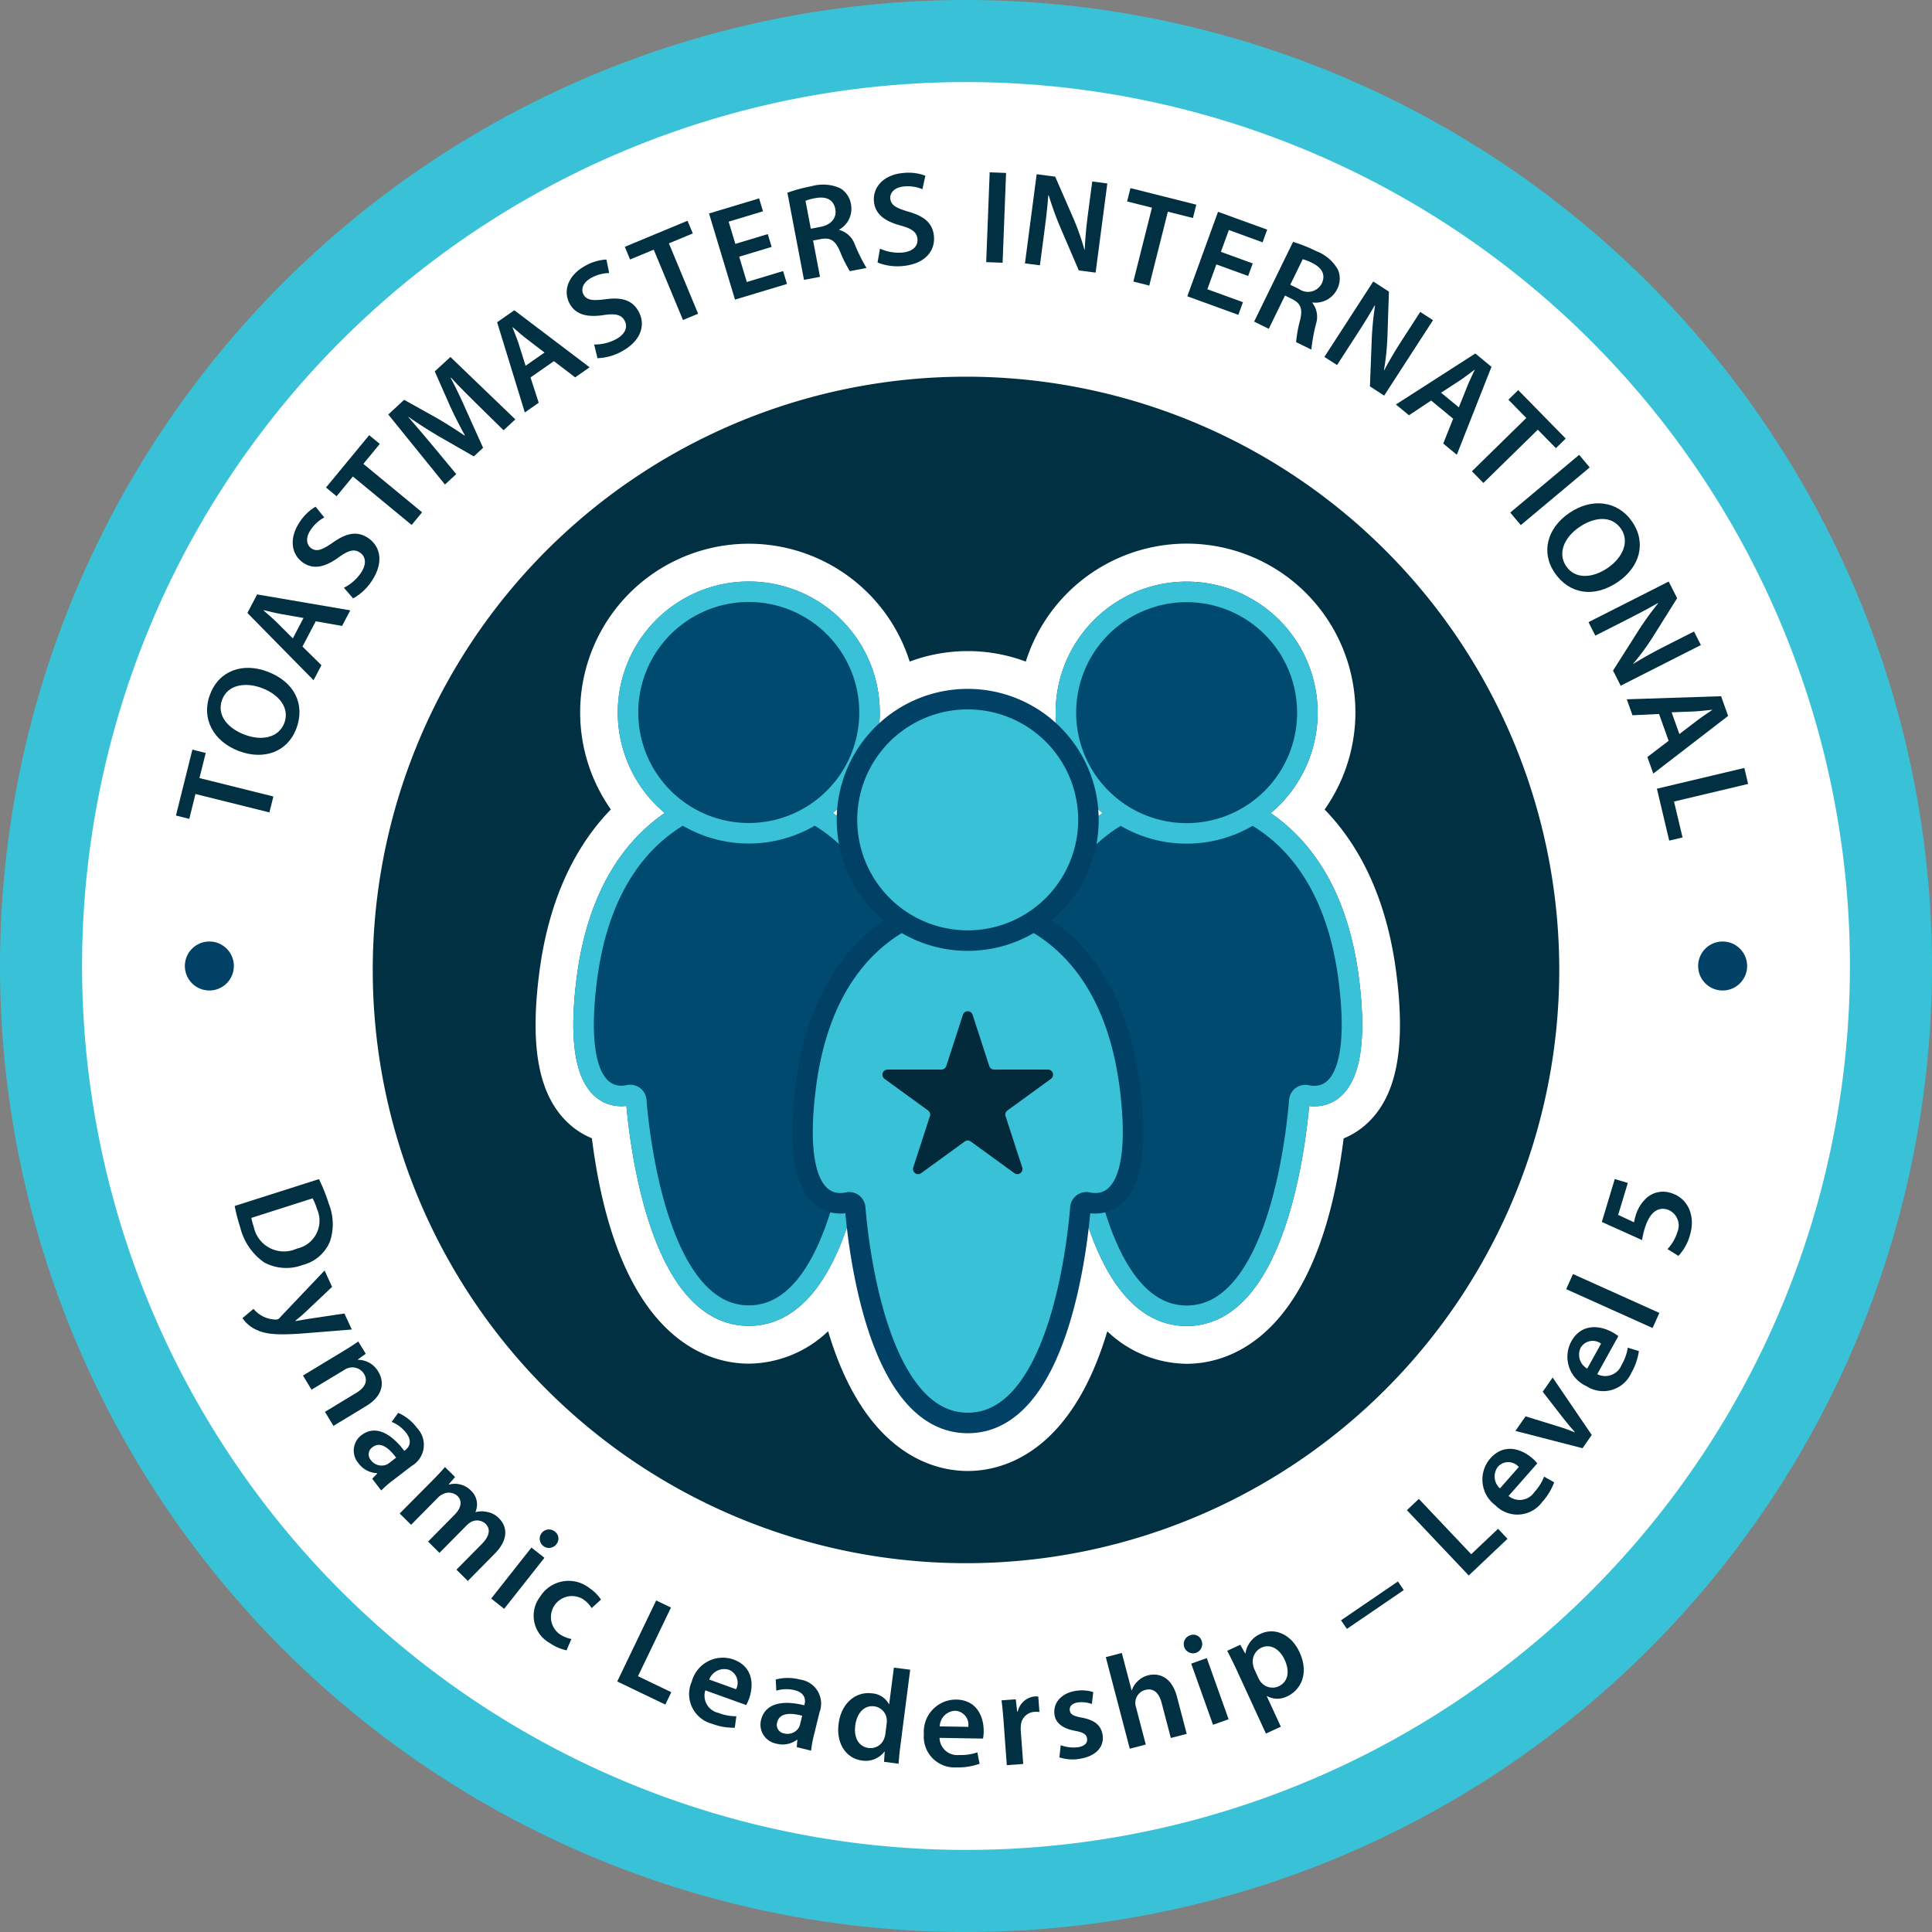 <svg id="pathways-badge-dynamic-leadership-level-5" xmlns="http://www.w3.org/2000/svg" width="188.308" height="188.308" viewBox="0 0 188.308 188.308">
  <rect x="0" y="0" width="188.308" height="188.308" fill="#808080" stroke="none"/>
  <path id="Path_653851" data-name="Path 653851" d="M94.155,184.308a90.154,90.154,0,1,1,90.152-90.154,90.256,90.256,0,0,1-90.152,90.154" fill="#fff"/>
  <path id="Path_653852" data-name="Path 653852" d="M94.154,8A86.154,86.154,0,1,1,8,94.154,86.154,86.154,0,0,1,94.154,8m0-8a94.154,94.154,0,1,0,94.154,94.154A94.26,94.26,0,0,0,94.154,0" fill="#39c2d7"/>
  <path id="Path_653853" data-name="Path 653853" d="M19.05,77.39l-.6,2.422-1.3-.323,1.6-6.423,1.3.324-.61,2.447,7.206,1.795-.387,1.553Z" fill="#003042"/>
  <path id="Path_653854" data-name="Path 653854" d="M26.036,65.447c2.752,1.028,3.7,3.283,2.854,5.548-.864,2.313-3.175,3.115-5.586,2.216-2.521-.942-3.707-3.19-2.843-5.5.9-2.4,3.237-3.135,5.575-2.262M23.87,71.618c1.669.623,3.31.278,3.846-1.158s-.493-2.765-2.21-3.406c-1.547-.578-3.294-.357-3.854,1.141s.526,2.791,2.218,3.423" fill="#003042"/>
  <path id="Path_653855" data-name="Path 653855" d="M29.482,63.017l1.848,1.821L30.562,66.3l-6.449-6.557.948-1.807,9.079,1.553-.8,1.519-2.566-.453Zm.1-2.783-2.23-.393c-.55-.1-1.146-.25-1.656-.371l-.011.024c.388.351.869.75,1.256,1.13l1.6,1.6Z" fill="#003042"/>
  <path id="Path_653856" data-name="Path 653856" d="M33.521,57.289a4.442,4.442,0,0,0,1.651-1.44c.577-.85.5-1.592-.092-1.995-.549-.371-1.12-.224-2.08.475-1.241.9-2.393,1.236-3.436.528-1.184-.8-1.416-2.4-.352-3.975a4.629,4.629,0,0,1,1.548-1.494l.846,1.045a3.709,3.709,0,0,0-1.321,1.207c-.57.839-.366,1.511.054,1.8.559.379,1.1.135,2.135-.578,1.326-.937,2.377-1.121,3.421-.414,1.161.788,1.574,2.356.306,4.228a5.209,5.209,0,0,1-1.78,1.651Z" fill="#003042"/>
  <path id="Path_653857" data-name="Path 653857" d="M34.395,46.443l-1.588,1.925-1.032-.852,4.209-5.1,1.033.851-1.6,1.946,5.723,4.721L40.12,51.166Z" fill="#003042"/>
  <path id="Path_653858" data-name="Path 653858" d="M46.53,39.429c-.807-.8-1.782-1.752-2.576-2.629l-.029.027c.514.977,1.051,2.092,1.516,3.167l1.646,3.651-.906.839-3.4-1.951c-1.007-.59-2.049-1.256-2.964-1.9l-.018.018c.749.866,1.656,1.921,2.421,2.842l2.25,2.717-1.1,1.017L37.845,40.4l1.545-1.432,3.235,1.807c.926.542,1.833,1.119,2.658,1.684l.028-.026c-.473-.856-.987-1.85-1.436-2.834l-1.5-3.4L43.9,34.793l6.328,6.083-1.145,1.061Z" fill="#003042"/>
  <path id="Path_653859" data-name="Path 653859" d="M51.708,36.789l.8,2.469-1.354.943-2.7-8.794,1.675-1.167L57.468,35.8l-1.409.981L53.99,35.2Zm1.367-2.426-1.8-1.377c-.443-.34-.9-.75-1.3-1.091l-.021.015c.182.49.426,1.066.595,1.582l.678,2.156Z" fill="#003042"/>
  <path id="Path_653860" data-name="Path 653860" d="M57.913,33.578a4.406,4.406,0,0,0,2.129-.517c.9-.487,1.177-1.181.837-1.81-.316-.583-.89-.716-2.064-.539-1.515.228-2.692-.006-3.292-1.115-.679-1.257-.147-2.786,1.522-3.688a4.636,4.636,0,0,1,2.061-.613l.27,1.317a3.7,3.7,0,0,0-1.73.462c-.891.482-1.02,1.172-.779,1.618.321.595.915.628,2.16.472,1.61-.221,2.625.1,3.225,1.211.667,1.234.31,2.814-1.678,3.89a5.219,5.219,0,0,1-2.34.645Z" fill="#003042"/>
  <path id="Path_653861" data-name="Path 653861" d="M63.718,24.334l-2.306.958L60.9,24.056l6.112-2.54.514,1.237-2.33.967,2.849,6.857-1.477.613Z" fill="#003042"/>
  <path id="Path_653862" data-name="Path 653862" d="M75.21,24.066l-3.163.953.743,2.466,3.536-1.065.379,1.256L71.638,29.2l-2.53-8.393,4.881-1.471.379,1.257-3.349,1.01.653,2.167,3.162-.953Z" fill="#003042"/>
  <path id="Path_653863" data-name="Path 653863" d="M76.747,18.784a15.111,15.111,0,0,1,2.342-.631,4.069,4.069,0,0,1,2.788.186,2.222,2.222,0,0,1,1.068,1.584A2.334,2.334,0,0,1,81.8,22.376l.006.039a2.228,2.228,0,0,1,1.517,1.432,17.546,17.546,0,0,0,1.133,2.273l-1.622.308a12.405,12.405,0,0,1-.961-1.921c-.456-1.078-.933-1.359-1.831-1.214l-.792.15.672,3.538-1.558.295Zm2.281,3.51.933-.178c1.059-.2,1.617-.888,1.455-1.744-.18-.945-.927-1.254-1.949-1.059a4.627,4.627,0,0,0-.956.26Z" fill="#003042"/>
  <path id="Path_653864" data-name="Path 653864" d="M85.77,24.234a4.406,4.406,0,0,0,2.157.383c1.024-.084,1.554-.61,1.495-1.322-.054-.662-.527-1.014-1.673-1.324-1.482-.4-2.464-1.088-2.568-2.344-.118-1.425.985-2.612,2.876-2.768a4.626,4.626,0,0,1,2.135.268l-.283,1.314a3.711,3.711,0,0,0-1.77-.271c-1.011.084-1.406.664-1.364,1.169.055.673.586.943,1.789,1.3,1.562.445,2.364,1.149,2.468,2.406.115,1.4-.847,2.7-3.1,2.89a5.218,5.218,0,0,1-2.4-.35Z" fill="#003042"/>
  <rect id="Rectangle_19120" data-name="Rectangle 19120" width="8.759" height="1.599" transform="translate(96.123 25.548) rotate(-87.782)" fill="#003042"/>
  <path id="Path_653865" data-name="Path 653865" d="M99.9,25.671l1.142-8.69,1.805.237,1.754,4.021a24.151,24.151,0,0,1,1.1,3.109l.026,0c.049-1.174.157-2.3.332-3.629l.4-3.03,1.469.194-1.141,8.689-1.638-.215-1.768-4.115a30.5,30.5,0,0,1-1.166-3.209l-.04.008c-.083,1.131-.22,2.279-.409,3.711l-.408,3.107Z" fill="#003042"/>
  <path id="Path_653866" data-name="Path 653866" d="M112.278,20.243l-2.42-.609.327-1.3,6.415,1.615-.327,1.3-2.445-.616-1.812,7.2-1.55-.391Z" fill="#003042"/>
  <path id="Path_653867" data-name="Path 653867" d="M121.657,26.9l-3.1-1.128-.88,2.42,3.471,1.262-.449,1.234-4.974-1.808,2.993-8.237,4.791,1.74-.449,1.235-3.288-1.2L119,24.548l3.1,1.129Z" fill="#003042"/>
  <path id="Path_653868" data-name="Path 653868" d="M126.033,23.575a15.011,15.011,0,0,1,2.254.9,4.058,4.058,0,0,1,2.123,1.818,2.218,2.218,0,0,1-.092,1.909,2.342,2.342,0,0,1-2.391,1.28l-.017.035a2.226,2.226,0,0,1,.357,2.054,17.414,17.414,0,0,0-.453,2.5l-1.485-.724a12.348,12.348,0,0,1,.381-2.115c.28-1.137.067-1.647-.74-2.07l-.725-.354-1.581,3.238-1.426-.7Zm-.274,4.18.853.416a1.515,1.515,0,0,0,2.211-.527c.422-.866.009-1.559-.926-2.016a4.544,4.544,0,0,0-.923-.363Z" fill="#003042"/>
  <path id="Path_653869" data-name="Path 653869" d="M129.085,34.788l4.762-7.353,1.527.989-.143,4.383a24.2,24.2,0,0,1-.342,3.277l.022.015c.548-1.039,1.13-2.009,1.858-3.134l1.66-2.563,1.244.805-4.762,7.353-1.386-.9.171-4.473a30.775,30.775,0,0,1,.326-3.4l-.04-.011c-.559.984-1.177,1.962-1.961,3.174l-1.7,2.629Z" fill="#003042"/>
  <path id="Path_653870" data-name="Path 653870" d="M139.491,39.04l-2.161,1.434-1.273-1.049,7.74-4.971,1.574,1.3-3.379,8.568-1.323-1.092.967-2.419Zm2.7.663.842-2.1c.209-.518.478-1.07.7-1.544l-.021-.016c-.422.309-.911.7-1.362,1l-1.894,1.234Z" fill="#003042"/>
  <path id="Path_653871" data-name="Path 653871" d="M148.767,40.74l-1.746-1.781.956-.937,4.629,4.722-.956.937-1.765-1.8-5.3,5.193-1.119-1.141Z" fill="#003042"/>
  <rect id="Rectangle_19121" data-name="Rectangle 19121" width="8.761" height="1.599" transform="translate(147.202 49.958) rotate(-39.953)" fill="#003042"/>
  <path id="Path_653872" data-name="Path 653872" d="M157.726,56.7c-2.421,1.663-4.811,1.144-6.179-.848-1.4-2.035-.727-4.388,1.394-5.843,2.217-1.523,4.738-1.2,6.135.831,1.448,2.11.706,4.448-1.35,5.86m-3.807-5.314c-1.468,1.008-2.128,2.549-1.26,3.813s2.546,1.183,4.057.146c1.36-.934,2.182-2.491,1.277-3.809s-2.586-1.171-4.074-.15" fill="#003042"/>
  <path id="Path_653873" data-name="Path 653873" d="M154.828,60.641l7.816-3.96.823,1.624-2.329,3.716a24.145,24.145,0,0,1-1.946,2.661l.012.023c1-.622,1.988-1.167,3.183-1.772l2.724-1.381.67,1.322-7.816,3.959-.746-1.472,2.4-3.78a30.726,30.726,0,0,1,1.991-2.772l-.029-.028c-.98.568-2.006,1.1-3.293,1.755l-2.795,1.416Z" fill="#003042"/>
  <path id="Path_653874" data-name="Path 653874" d="M161.705,69.591l-2.591.123-.554-1.555,9.19-.3.686,1.921L161.143,75.4l-.576-1.615,2.071-1.58Zm1.98,1.955,1.8-1.373c.445-.338.96-.673,1.393-.965l-.008-.025c-.521.048-1.14.131-1.682.158l-2.258.088Z" fill="#003042"/>
  <path id="Path_653875" data-name="Path 653875" d="M170.016,74.851l.37,1.557-7.224,1.716.833,3.5-1.3.309-1.2-5.06Z" fill="#003042"/>
  <path id="Path_653876" data-name="Path 653876" d="M31.089,114.926a16.265,16.265,0,0,1,.947,2.373,5.337,5.337,0,0,1,.121,3.715,3.922,3.922,0,0,1-2.658,2.281,4.543,4.543,0,0,1-3.736-.241,5.863,5.863,0,0,1-2.346-3.416,17.744,17.744,0,0,1-.543-2.092Zm-6.59,3.78a5.766,5.766,0,0,0,.232.854,3,3,0,0,0,4.2,2.14,2.78,2.78,0,0,0,1.955-3.886,5.174,5.174,0,0,0-.418-1.013Z" fill="#003042"/>
  <path id="Path_653877" data-name="Path 653877" d="M32.368,125.428l-2.6,2.461c-.3.281-.681.6-.974.836l.015.036c.375-.059.85-.148,1.276-.216l3.486-.519.719,1.559-4.586.367c-2.516.2-3.717.111-4.623-.3a3.217,3.217,0,0,1-1.447-1.18l1.076-.9a2.779,2.779,0,0,0,.793.665,2.808,2.808,0,0,0,1.275.372.508.508,0,0,0,.549-.24l4.309-4.537Z" fill="#003042"/>
  <path id="Path_653878" data-name="Path 653878" d="M33.335,131.77c.623-.377,1.139-.7,1.586-1.021l.727,1.2-.772.557.02.033a2.285,2.285,0,0,1,1.978,1.16c.572.945.553,2.294-1.162,3.331L32.5,138.977l-.828-1.368,3.059-1.851c.779-.47,1.193-1.117.742-1.862a1.342,1.342,0,0,0-1.448-.583,1.612,1.612,0,0,0-.478.214l-3.182,1.924-.834-1.379Z" fill="#003042"/>
  <path id="Path_653879" data-name="Path 653879" d="M36.279,144.127l.494-.509-.025-.032a2.357,2.357,0,0,1-1.811-.971,1.88,1.88,0,0,1,.285-2.726c1.268-.973,2.772-.34,4.186,1.524l.082-.064c.33-.252.775-.807.094-1.694a3.363,3.363,0,0,0-1.409-1.065l.635-.882a4.576,4.576,0,0,1,1.838,1.474,2.372,2.372,0,0,1-.523,3.7l-1.817,1.392a10.2,10.2,0,0,0-1.15,1Zm2.328-2.05c-.668-.912-1.521-1.619-2.285-1.032a.84.84,0,0,0-.168,1.276,1.3,1.3,0,0,0,1.451.459,1.115,1.115,0,0,0,.311-.172Z" fill="#003042"/>
  <path id="Path_653880" data-name="Path 653880" d="M42.085,144.366c.512-.518.932-.961,1.287-1.377l.981.969-.612.712.028.027a2.191,2.191,0,0,1,2.146.6,1.824,1.824,0,0,1,.426,2.065l.017.019a2.4,2.4,0,0,1,1.114-.016,2.114,2.114,0,0,1,1.17.628c.75.74,1.005,2-.42,3.44L45.6,154.092l-1.112-1.1,2.459-2.487c.741-.749.92-1.45.375-1.989a1.221,1.221,0,0,0-1.388-.185,2.321,2.321,0,0,0-.432.324l-2.668,2.7-1.109-1.1,2.576-2.608c.623-.629.81-1.319.285-1.841a1.251,1.251,0,0,0-1.455-.156,1.372,1.372,0,0,0-.43.306l-2.633,2.663-1.109-1.1Z" fill="#003042"/>
  <path id="Path_653881" data-name="Path 653881" d="M47.875,155.808l3.923-4.971,1.266,1-3.924,4.972Zm6.355-5.3a.9.9,0,1,1-.164-1.24.847.847,0,0,1,.164,1.24" fill="#003042"/>
  <path id="Path_653882" data-name="Path 653882" d="M55.218,160.856a4.66,4.66,0,0,1-1.67-.735,3.042,3.042,0,0,1-.9-4.5,3.273,3.273,0,0,1,4.812-.828,3.98,3.98,0,0,1,1.115,1.114l-.908.831a2.774,2.774,0,0,0-.863-.882,2.051,2.051,0,0,0-2.293,3.394,3.133,3.133,0,0,0,1.184.5Z" fill="#003042"/>
  <path id="Path_653883" data-name="Path 653883" d="M63.956,155.992l1.441.693-3.214,6.692,3.246,1.559-.58,1.207-4.688-2.253Z" fill="#003042"/>
  <path id="Path_653884" data-name="Path 653884" d="M68.747,164.753a1.72,1.72,0,0,0,1.277,2.2,4.741,4.741,0,0,0,1.747.327l-.154,1.118a5.967,5.967,0,0,1-2.211-.383,2.994,2.994,0,0,1-1.982-4.114,3.134,3.134,0,0,1,4.064-2.153c1.932.7,1.993,2.515,1.521,3.823a3.965,3.965,0,0,1-.278.618Zm2.995-.107a1.36,1.36,0,0,0-.709-1.9,1.563,1.563,0,0,0-1.906.956Z" fill="#003042"/>
  <path id="Path_653885" data-name="Path 653885" d="M77.656,170.286l.064-.707-.037-.009a2.352,2.352,0,0,1-2.019.377,1.88,1.88,0,0,1-1.487-2.3c.379-1.554,1.947-2,4.219-1.434l.023-.1c.1-.4.1-1.114-.988-1.38a3.354,3.354,0,0,0-1.765.052l-.057-1.085a4.558,4.558,0,0,1,2.355,0,2.37,2.37,0,0,1,1.909,3.21l-.543,2.223a10.222,10.222,0,0,0-.272,1.5Zm.531-3.056c-1.094-.294-2.2-.31-2.43.625a.842.842,0,0,0,.67,1.1,1.3,1.3,0,0,0,1.42-.551,1.184,1.184,0,0,0,.133-.329Z" fill="#003042"/>
  <path id="Path_653886" data-name="Path 653886" d="M88.714,162.744l-.953,7.388c-.084.644-.149,1.344-.178,1.773l-1.418-.183.065-1-.026,0a2.281,2.281,0,0,1-2.2.87c-1.5-.193-2.518-1.622-2.268-3.557.258-2.1,1.735-3.185,3.244-2.989a2.012,2.012,0,0,1,1.659,1.053l.027,0,.459-3.558Zm-2.295,5.288a2.326,2.326,0,0,0,.014-.418,1.4,1.4,0,0,0-1.221-1.3c-1.02-.131-1.7.7-1.854,1.871-.148,1.148.311,2.06,1.317,2.189a1.411,1.411,0,0,0,1.512-.946,1.832,1.832,0,0,0,.111-.457Z" fill="#003042"/>
  <path id="Path_653887" data-name="Path 653887" d="M91.577,169.385a1.719,1.719,0,0,0,1.922,1.67,4.745,4.745,0,0,0,1.76-.257l.217,1.11a5.972,5.972,0,0,1-2.217.353,3,3,0,0,1-3.211-3.252,3.136,3.136,0,0,1,3.15-3.355c2.055.034,2.7,1.735,2.68,3.126a3.841,3.841,0,0,1-.065.675Zm2.8-1.072a1.36,1.36,0,0,0-1.287-1.568,1.564,1.564,0,0,0-1.494,1.522Z" fill="#003042"/>
  <path id="Path_653888" data-name="Path 653888" d="M97.816,167.76c-.064-.855-.123-1.465-.2-2.032l1.387-.1.142,1.2.051,0a1.891,1.891,0,0,1,1.625-1.476,1.615,1.615,0,0,1,.379.011l.111,1.505a2.133,2.133,0,0,0-.471-.018,1.409,1.409,0,0,0-1.335,1.311,2.656,2.656,0,0,0-.016.5l.242,3.268-1.6.118Z" fill="#003042"/>
  <path id="Path_653889" data-name="Path 653889" d="M103.384,170.1a3.569,3.569,0,0,0,1.676.2c.693-.107.957-.438.894-.849s-.357-.6-1.17-.752c-1.287-.235-1.9-.823-2-1.557-.172-1.105.605-2.107,2.058-2.334a3.739,3.739,0,0,1,1.715.115l-.135,1.165a2.855,2.855,0,0,0-1.379-.153c-.564.088-.832.4-.771.791s.387.545,1.228.7c1.194.235,1.811.732,1.967,1.654.176,1.131-.582,2.091-2.24,2.349a4.082,4.082,0,0,1-1.969-.141Z" fill="#003042"/>
  <path id="Path_653890" data-name="Path 653890" d="M107.781,161.518l1.559-.409.957,3.646.025-.006a2.13,2.13,0,0,1,.582-.9,2.166,2.166,0,0,1,.982-.554c1.045-.273,2.321.131,2.834,2.093l.946,3.609-1.548.4-.9-3.433c-.234-.892-.736-1.473-1.591-1.249a1.3,1.3,0,0,0-.968,1.181,1.374,1.374,0,0,0,.059.481l.959,3.66-1.559.408Z" fill="#003042"/>
  <path id="Path_653891" data-name="Path 653891" d="M117.115,159.916a.9.9,0,1,1-1.137-.52.847.847,0,0,1,1.137.52m1.115,8.195-2.125-5.96,1.518-.541,2.125,5.96Z" fill="#003042"/>
  <path id="Path_653892" data-name="Path 653892" d="M120.543,162.789c-.348-.756-.655-1.358-.928-1.891l1.275-.586.479.852.023-.01a2.466,2.466,0,0,1,1.506-1.923c1.322-.609,2.942.02,3.768,1.815.957,2.079.107,3.686-1.2,4.289a2.082,2.082,0,0,1-1.971-.023l-.026.01,1.37,2.976-1.452.668Zm2.109.762a1.687,1.687,0,0,0,.232.38,1.449,1.449,0,0,0,1.743.429c.921-.424,1.111-1.442.589-2.576-.466-1.015-1.343-1.614-2.275-1.185a1.49,1.49,0,0,0-.805,1.673,1.407,1.407,0,0,0,.11.393Z" fill="#003042"/>
  <rect id="Rectangle_19122" data-name="Rectangle 19122" width="6.713" height="1.015" transform="matrix(0.826, -0.564, 0.564, 0.826, 130.707, 157.928)" fill="#003042"/>
  <path id="Path_653893" data-name="Path 653893" d="M137.128,147.194l1.162-1.1,5.106,5.393,2.617-2.477.92.973-3.778,3.577Z" fill="#003042"/>
  <path id="Path_653894" data-name="Path 653894" d="M147.036,145.81a1.72,1.72,0,0,0,2.518-.38,4.754,4.754,0,0,0,.945-1.506l.984.555a5.926,5.926,0,0,1-1.168,1.915,2.993,2.993,0,0,1-4.554.334,3.133,3.133,0,0,1-.512-4.571c1.357-1.54,3.072-.931,4.115-.011a3.848,3.848,0,0,1,.473.485Zm1-2.825a1.36,1.36,0,0,0-2.027-.038,1.563,1.563,0,0,0,.189,2.124Z" fill="#003042"/>
  <path id="Path_653895" data-name="Path 653895" d="M148.693,138.049l3.223.993c.562.17,1.052.354,1.545.555l.023-.032c-.359-.393-.684-.793-1.057-1.258l-2.062-2.657.967-1.387,3.812,5.6-.9,1.291-6.539-1.688Z" fill="#003042"/>
  <path id="Path_653896" data-name="Path 653896" d="M155.681,133.938a1.719,1.719,0,0,0,2.377-.912,4.756,4.756,0,0,0,.6-1.672l1.081.331a6,6,0,0,1-.731,2.121,3,3,0,0,1-4.379,1.3,3.135,3.135,0,0,1-1.478-4.357c1-1.8,2.8-1.567,4.017-.893a4.033,4.033,0,0,1,.567.373Zm.371-2.975a1.362,1.362,0,0,0-1.99.4,1.566,1.566,0,0,0,.64,2.035Z" fill="#003042"/>
  <rect id="Rectangle_19123" data-name="Rectangle 19123" width="1.613" height="9.233" transform="translate(152.653 125.65) rotate(-65.771)" fill="#003042"/>
  <path id="Path_653897" data-name="Path 653897" d="M158.659,115.3l-.939,3.112,1.546.725a4.342,4.342,0,0,1,.141-.6,3.77,3.77,0,0,1,1.115-1.809,2.424,2.424,0,0,1,2.373-.439c1.545.465,2.416,2.127,1.815,4.119a4.848,4.848,0,0,1-1.119,2l-1.063-.661a4.281,4.281,0,0,0,.959-1.652,1.648,1.648,0,0,0-.953-2.2c-.92-.279-1.736.222-2.225,1.842a7.281,7.281,0,0,0-.259,1.13l-3.922-1.766,1.26-4.184Z" fill="#003042"/>
  <path id="Path_653898" data-name="Path 653898" d="M151.977,94.538A57.824,57.824,0,1,1,94.154,36.715a57.823,57.823,0,0,1,57.823,57.823" fill="#fff"/>
  <path id="Path_653899" data-name="Path 653899" d="M94.154,36.715a57.823,57.823,0,1,0,57.823,57.823A57.823,57.823,0,0,0,94.154,36.715m39.06,72.813a7.474,7.474,0,0,1-2.252,1.43c-2.494,19.747-11.424,21.967-15.3,21.967a11.347,11.347,0,0,1-7.736-3.167c-3.591,12.055-10.363,13.616-13.6,13.616s-10.021-1.561-13.611-13.623a11.34,11.34,0,0,1-7.725,3.161c-3.881,0-12.812-2.221-15.3-21.968a7.475,7.475,0,0,1-2.251-1.428c-2.886-2.651-3.808-7.266-2.9-14.522.973-7.814,3.848-12.85,7-16.1A16.441,16.441,0,1,1,88.665,64.484a16.146,16.146,0,0,1,11.317,0A16.444,16.444,0,1,1,129.108,78.9c3.159,3.251,6.035,8.288,7.009,16.106.906,7.256-.018,11.872-2.9,14.522" fill="#003042"/>
  <path id="Path_653900" data-name="Path 653900" d="M79.4,79.313c3.84,2.144,8.2,6.678,9.4,16.259,1.4,11.255-2.52,11.51-4.129,11.169a.582.582,0,0,0-.706.522c-.309,3.774-2.2,20.968-10.972,20.968h-.007c-8.772,0-10.663-17.194-10.973-20.968a.582.582,0,0,0-.706-.522c-1.609.341-5.531.086-4.128-11.169,1.194-9.578,5.552-14.111,9.391-16.257" fill="#004a70"/>
  <path id="Path_653901" data-name="Path 653901" d="M79.4,79.313c3.84,2.144,8.2,6.678,9.4,16.259,1.4,11.255-2.52,11.51-4.129,11.169a.582.582,0,0,0-.706.522c-.309,3.774-2.2,20.968-10.972,20.968h-.007c-8.772,0-10.663-17.194-10.973-20.968a.582.582,0,0,0-.706-.522c-1.609.341-5.531.086-4.128-11.169,1.194-9.578,5.552-14.111,9.391-16.257" fill="none" stroke="#004a70" stroke-miterlimit="10" stroke-width="2"/>
  <path id="Path_653902" data-name="Path 653902" d="M61.216,69.448A11.768,11.768,0,1,1,72.985,81.217,11.769,11.769,0,0,1,61.216,69.448" fill="#004a70"/>
  <path id="Path_653903" data-name="Path 653903" d="M61.216,69.448A11.768,11.768,0,1,1,72.985,81.217,11.769,11.769,0,0,1,61.216,69.448Z" fill="none" stroke="#004a70" stroke-miterlimit="10" stroke-width="2"/>
  <path id="Path_653904" data-name="Path 653904" d="M122.077,79.325c3.84,2.145,8.2,6.678,9.4,16.259,1.4,11.255-2.52,11.51-4.129,11.169a.582.582,0,0,0-.706.522c-.309,3.774-2.2,20.969-10.972,20.969h-.007c-8.772,0-10.663-17.195-10.973-20.969a.582.582,0,0,0-.706-.522c-1.609.341-5.531.086-4.128-11.169,1.194-9.578,5.552-14.111,9.391-16.257" fill="#004a70"/>
  <path id="Path_653905" data-name="Path 653905" d="M122.077,79.325c3.84,2.145,8.2,6.678,9.4,16.259,1.4,11.255-2.52,11.51-4.129,11.169a.582.582,0,0,0-.706.522c-.309,3.774-2.2,20.969-10.972,20.969h-.007c-8.772,0-10.663-17.195-10.973-20.969a.582.582,0,0,0-.706-.522c-1.609.341-5.531.086-4.128-11.169,1.194-9.578,5.552-14.111,9.391-16.257" fill="none" stroke="#004a70" stroke-miterlimit="10" stroke-width="2"/>
  <path id="Path_653906" data-name="Path 653906" d="M103.89,69.46a11.769,11.769,0,1,1,11.769,11.769A11.769,11.769,0,0,1,103.89,69.46" fill="#004a70"/>
  <path id="Path_653907" data-name="Path 653907" d="M103.89,69.46a11.769,11.769,0,1,1,11.769,11.769A11.769,11.769,0,0,1,103.89,69.46Z" fill="none" stroke="#004a70" stroke-miterlimit="10" stroke-width="2"/>
  <path id="Path_653908" data-name="Path 653908" d="M79.4,79.313c3.84,2.144,8.2,6.678,9.4,16.259,1.4,11.255-2.52,11.51-4.129,11.169a.582.582,0,0,0-.706.522c-.309,3.774-2.2,20.968-10.972,20.968h-.007c-8.772,0-10.663-17.194-10.973-20.968a.582.582,0,0,0-.706-.522c-1.609.341-5.531.086-4.128-11.169,1.194-9.578,5.552-14.111,9.391-16.257" fill="#004a70"/>
  <path id="Path_653909" data-name="Path 653909" d="M79.4,79.313c3.84,2.144,8.2,6.678,9.4,16.259,1.4,11.255-2.52,11.51-4.129,11.169a.582.582,0,0,0-.706.522c-.309,3.774-2.2,20.968-10.972,20.968h-.007c-8.772,0-10.663-17.194-10.973-20.968a.582.582,0,0,0-.706-.522c-1.609.341-5.531.086-4.128-11.169,1.194-9.578,5.552-14.111,9.391-16.257" fill="none" stroke="#39c2d7" stroke-miterlimit="10" stroke-width="2"/>
  <path id="Path_653910" data-name="Path 653910" d="M66.568,79.316a11.771,11.771,0,1,1,6.416,1.9,11.761,11.761,0,0,1-6.416-1.9" fill="#004a70"/>
  <path id="Path_653911" data-name="Path 653911" d="M66.568,79.316a11.771,11.771,0,1,1,6.416,1.9,11.761,11.761,0,0,1-6.416-1.9" fill="none" stroke="#39c2d7" stroke-miterlimit="10" stroke-width="2"/>
  <path id="Path_653912" data-name="Path 653912" d="M122.077,79.325c3.84,2.145,8.2,6.678,9.4,16.259,1.4,11.255-2.52,11.51-4.129,11.169a.582.582,0,0,0-.706.522c-.309,3.774-2.2,20.969-10.972,20.969h-.007c-8.772,0-10.663-17.195-10.973-20.969a.582.582,0,0,0-.706-.522c-1.609.341-5.531.086-4.128-11.169,1.194-9.578,5.552-14.111,9.391-16.257" fill="#004a70"/>
  <path id="Path_653913" data-name="Path 653913" d="M122.077,79.325c3.84,2.145,8.2,6.678,9.4,16.259,1.4,11.255-2.52,11.51-4.129,11.169a.582.582,0,0,0-.706.522c-.309,3.774-2.2,20.969-10.972,20.969h-.007c-8.772,0-10.663-17.195-10.973-20.969a.582.582,0,0,0-.706-.522c-1.609.341-5.531.086-4.128-11.169,1.194-9.578,5.552-14.111,9.391-16.257" fill="none" stroke="#39c2d7" stroke-miterlimit="10" stroke-width="2"/>
  <path id="Path_653914" data-name="Path 653914" d="M103.89,69.46a11.769,11.769,0,1,1,11.769,11.769A11.769,11.769,0,0,1,103.89,69.46" fill="#004a70"/>
  <path id="Path_653915" data-name="Path 653915" d="M103.89,69.46a11.769,11.769,0,1,1,11.769,11.769A11.769,11.769,0,0,1,103.89,69.46Z" fill="none" stroke="#39c2d7" stroke-miterlimit="10" stroke-width="2"/>
  <path id="Path_653916" data-name="Path 653916" d="M100.74,89.774c3.84,2.144,8.2,6.678,9.4,16.259,1.4,11.255-2.52,11.51-4.129,11.169a.582.582,0,0,0-.706.522c-.309,3.774-2.2,20.969-10.972,20.969h-.007c-8.772,0-10.663-17.195-10.973-20.969a.582.582,0,0,0-.706-.522c-1.609.341-5.531.086-4.128-11.169,1.194-9.578,5.552-14.111,9.391-16.257" fill="#39c2d7"/>
  <path id="Path_653917" data-name="Path 653917" d="M100.74,89.774c3.84,2.144,8.2,6.678,9.4,16.259,1.4,11.255-2.52,11.51-4.129,11.169a.582.582,0,0,0-.706.522c-.309,3.774-2.2,20.969-10.972,20.969h-.007c-8.772,0-10.663-17.195-10.973-20.969a.582.582,0,0,0-.706-.522c-1.609.341-5.531.086-4.128-11.169,1.194-9.578,5.552-14.111,9.391-16.257" fill="none" stroke="#004165" stroke-miterlimit="10" stroke-width="2"/>
  <path id="Path_653918" data-name="Path 653918" d="M82.553,79.91A11.768,11.768,0,1,1,94.322,91.679,11.769,11.769,0,0,1,82.553,79.91" fill="#39c2d7"/>
  <path id="Path_653919" data-name="Path 653919" d="M82.553,79.91A11.768,11.768,0,1,1,94.322,91.679,11.769,11.769,0,0,1,82.553,79.91Z" fill="none" stroke="#004165" stroke-miterlimit="10" stroke-width="2"/>
  <path id="Path_653920" data-name="Path 653920" d="M94.8,98.913l1.621,4.99a.5.5,0,0,0,.476.346h5.247a.5.5,0,0,1,.295.9l-4.246,3.085a.5.5,0,0,0-.182.559l1.622,4.99a.5.5,0,0,1-.77.56l-4.245-3.084a.5.5,0,0,0-.588,0l-4.245,3.084a.5.5,0,0,1-.771-.56l1.621-4.99a.5.5,0,0,0-.182-.559l-4.245-3.085a.5.5,0,0,1,.3-.9h5.246a.5.5,0,0,0,.477-.346l1.62-4.99a.5.5,0,0,1,.953,0" fill="#022a3a"/>
  <path id="Path_653921" data-name="Path 653921" d="M22.793,94.154a2.387,2.387,0,1,1-2.387-2.387,2.387,2.387,0,0,1,2.387,2.387" fill="#004165"/>
  <path id="Path_653922" data-name="Path 653922" d="M170.289,94.154a2.387,2.387,0,1,1-2.387-2.387,2.387,2.387,0,0,1,2.387,2.387" fill="#004165"/>
</svg>
